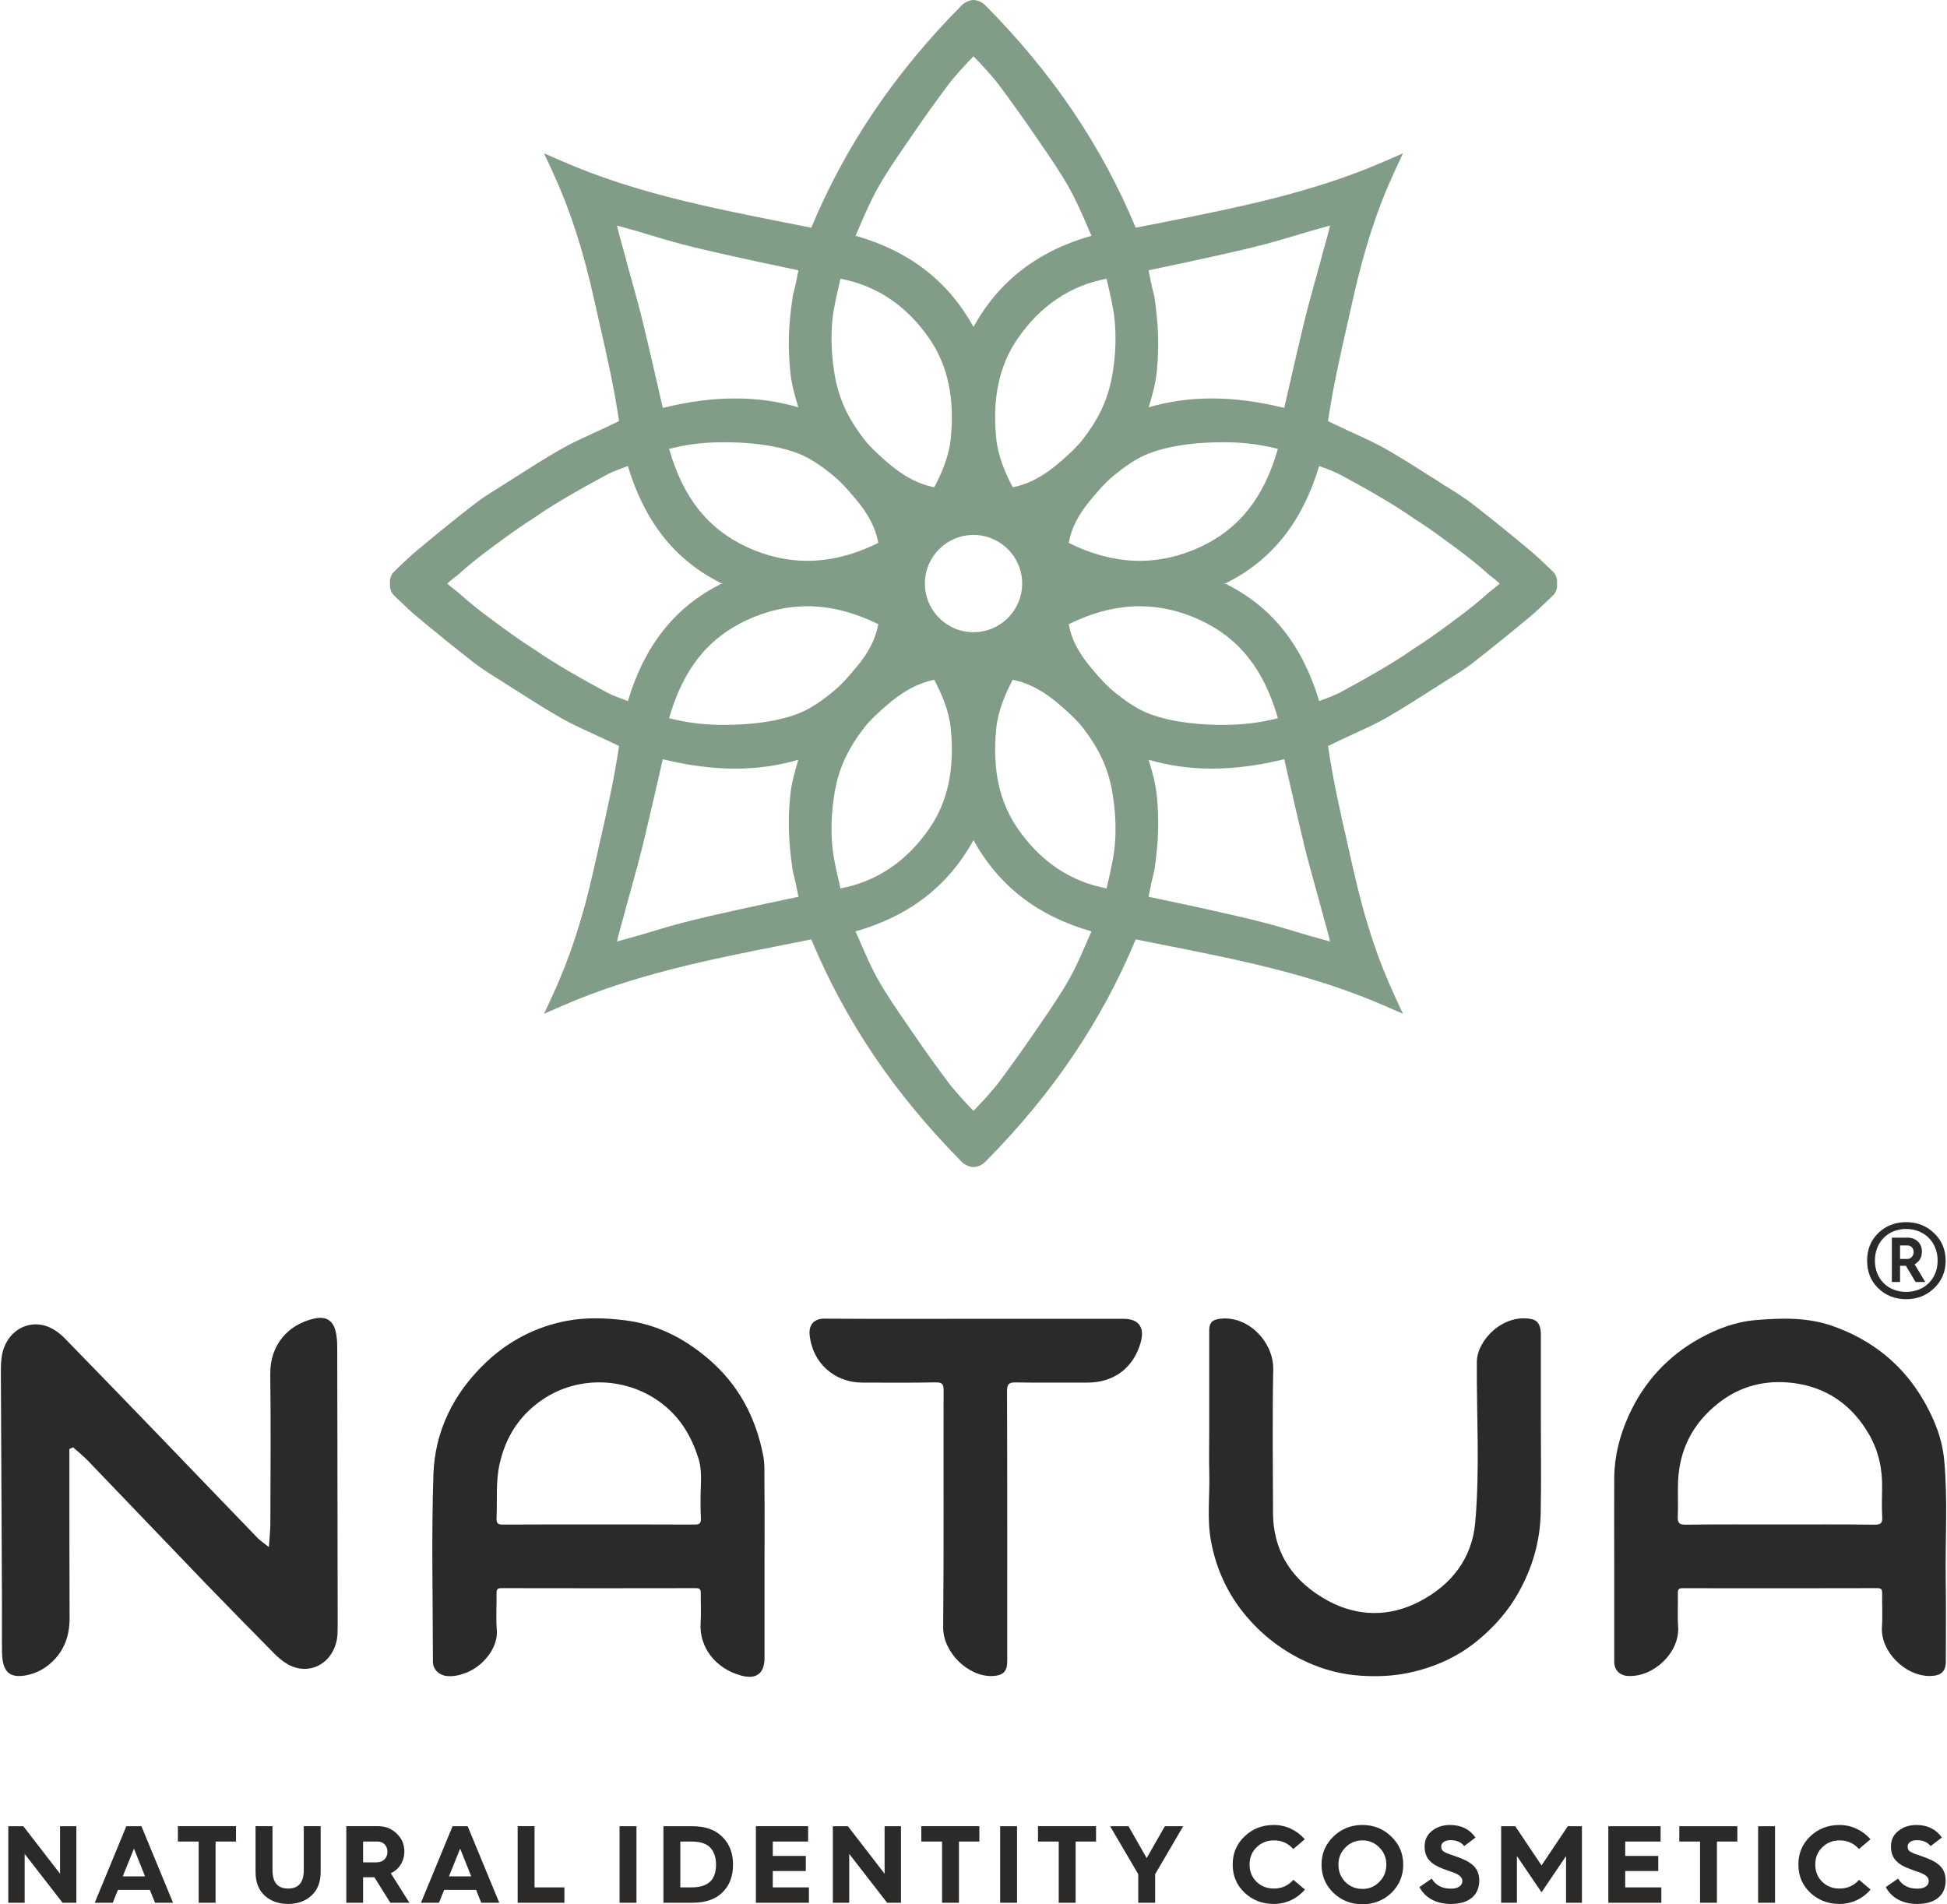 <?xml version="1.0" encoding="UTF-8"?>
<!DOCTYPE svg PUBLIC "-//W3C//DTD SVG 1.1//EN" "http://www.w3.org/Graphics/SVG/1.1/DTD/svg11.dtd">
<!-- Creator: CorelDRAW -->
<svg xmlns="http://www.w3.org/2000/svg" xml:space="preserve" width="366px" height="358px" version="1.1" style="shape-rendering:geometricPrecision; text-rendering:geometricPrecision; image-rendering:optimizeQuality; fill-rule:evenodd; clip-rule:evenodd"
viewBox="0 0 365 357.33"
 xmlns:xlink="http://www.w3.org/1999/xlink"
 xmlns:xodm="http://www.corel.com/coreldraw/odm/2003">
 <defs>
  <style type="text/css">
   <![CDATA[
    .fil0 {fill:#2B2A29;fill-rule:nonzero}
    .fil1 {fill:#829D87;fill-rule:nonzero}
   ]]>
  </style>
 </defs>
 <g id="Layer_x0020_1">
  <g id="_2326288691520">
   <path class="fil0" d="M4.47 357.04l0 -9.17 7.11 9.17 2.59 0 0 -14.36 -3.06 0 0 8.92 -6.89 -8.92 -2.82 0 0 14.36 3.07 0zm16.53 0l0.97 -2.41 5.99 0 0.97 2.41 3.38 0 -5.93 -14.36 -2.83 0 -5.93 14.36 3.38 0zm3.98 -10.16l2.08 5.22 -4.19 0 2.11 -5.22zm15.31 10.16l0 -11.48 3.83 0 0 -2.88 -10.9 0 0 2.88 3.9 0 0 11.48 3.17 0zm7.5 -5.81c0,1.96 0.58,3.44 1.73,4.49 1.16,1.03 2.62,1.55 4.39,1.55 1.75,0 3.22,-0.52 4.37,-1.57 1.15,-1.05 1.73,-2.53 1.73,-4.47l0 -8.55 -3.17 0 0 8.22c0,2.33 -0.97,3.48 -2.93,3.48 -1.96,0 -2.94,-1.15 -2.94,-3.48l0 -8.22 -3.18 0 0 8.55zm20.18 5.81l0 -4.78 2.08 0 0.04 0 2.99 4.78 3.58 0 -3.5 -5.54c1.54,-0.66 2.55,-2.25 2.55,-4.08 0,-1.34 -0.47,-2.45 -1.44,-3.36 -0.95,-0.93 -2.1,-1.38 -3.44,-1.38l-6.01 0 0 14.36 3.15 0zm0 -11.48l2.78 0c1.01,0 1.79,0.81 1.79,1.9 0,1.22 -0.82,2 -2.06,2l-2.51 0 0 -3.9zm14.24 11.48l0.97 -2.41 5.99 0 0.97 2.41 3.38 0 -5.93 -14.36 -2.83 0 -5.93 14.36 3.38 0zm3.97 -10.16l2.08 5.22 -4.18 0 2.1 -5.22zm19.56 10.16l0 -2.88 -5.6 0 0 -11.48 -3.17 0 0 14.36 8.77 0zm13.52 -14.36l-3.17 0 0 14.36 3.17 0 0 -14.36zm10.51 14.36c2.46,0 4.33,-0.64 5.63,-1.94 1.32,-1.29 1.98,-3.04 1.98,-5.21 0,-2.16 -0.66,-3.89 -2,-5.21 -1.32,-1.34 -3.2,-2 -5.63,-2l-5.43 0 0 14.36 5.45 0zm-2.28 -11.48l2.06 0c1.71,0 2.9,0.4 3.58,1.16 0.7,0.76 1.06,1.83 1.06,3.17 0,2.64 -1.24,4.27 -4.62,4.27l-2.08 0 0 -8.6zm24.13 11.48l0 -2.88 -6.78 0 0 -3.07 6.2 0 0 -2.83 -6.2 0 0 -2.7 6.63 0 0 -2.88 -9.8 0 0 14.36 9.95 0zm7.56 0l0 -9.17 7.11 9.17 2.6 0 0 -14.36 -3.07 0 0 8.92 -6.89 -8.92 -2.82 0 0 14.36 3.07 0zm20.59 0l0 -11.48 3.83 0 0 -2.88 -10.89 0 0 2.88 3.89 0 0 11.48 3.17 0zm10.9 -14.36l-3.17 0 0 14.36 3.17 0 0 -14.36zm10.99 14.36l0 -11.48 3.83 0 0 -2.88 -10.89 0 0 2.88 3.89 0 0 11.48 3.17 0zm14.92 0l0 -5.36 5.27 -9 -3.44 0 -3.42 5.98 -3.41 -5.98 -3.45 0 5.28 9 0 5.36 3.17 0zm22.28 -14.59c-2.17,0 -3.98,0.7 -5.48,2.12 -1.51,1.43 -2.25,3.18 -2.25,5.3 0,2.12 0.74,3.88 2.25,5.3 1.5,1.4 3.31,2.1 5.48,2.1 2.28,0 4.36,-0.99 5.83,-2.7l-2.17 -1.83c-0.97,1.09 -2.18,1.64 -3.66,1.64 -1.3,0 -2.37,-0.43 -3.26,-1.27 -0.87,-0.87 -1.3,-1.94 -1.3,-3.24 0,-1.3 0.43,-2.37 1.32,-3.24 0.89,-0.86 1.96,-1.29 3.24,-1.29 1.46,0 2.67,0.53 3.64,1.62l2.16 -1.83c-1.46,-1.67 -3.52,-2.68 -5.8,-2.68zm8.94 7.44c0,2.08 0.75,3.86 2.23,5.3 1.5,1.42 3.32,2.14 5.44,2.14 2.14,0 3.95,-0.72 5.44,-2.14 1.48,-1.44 2.22,-3.22 2.22,-5.3 0,-2.08 -0.74,-3.83 -2.24,-5.27 -1.49,-1.45 -3.3,-2.17 -5.42,-2.17 -2.12,0 -3.94,0.72 -5.44,2.17 -1.48,1.44 -2.23,3.19 -2.23,5.27zm3.17 0c0,-1.26 0.44,-2.33 1.3,-3.21 0.87,-0.89 1.94,-1.34 3.2,-1.34 1.26,0 2.33,0.45 3.19,1.34 0.87,0.88 1.3,1.95 1.3,3.21 0,1.26 -0.43,2.35 -1.32,3.24 -0.86,0.88 -1.91,1.32 -3.17,1.32 -1.26,0 -2.33,-0.44 -3.2,-1.3 -0.86,-0.89 -1.3,-1.96 -1.3,-3.26zm15.2 4.21c0.97,1.87 2.98,3.17 5.89,3.17 3.52,0 5.33,-1.73 5.33,-4.39 0,-2.06 -1.05,-3.28 -3.66,-4.27 -0.35,-0.14 -0.77,-0.28 -1.24,-0.45l-1.03 -0.35c-0.19,-0.08 -0.41,-0.19 -0.64,-0.31 -0.43,-0.27 -0.56,-0.56 -0.56,-1.03 0,-0.68 0.68,-1.17 1.74,-1.17 1.13,0 1.99,0.37 2.57,1.11l2.12 -1.61c-1.11,-1.56 -2.7,-2.35 -4.78,-2.35 -1.34,0 -2.47,0.37 -3.4,1.12 -0.92,0.72 -1.37,1.7 -1.37,2.94 0,2.17 1.23,3.34 3.47,4.16 0.42,0.17 1.24,0.44 1.59,0.58 0.39,0.11 0.97,0.35 1.24,0.54 0.47,0.29 0.78,0.66 0.78,1.19 0,0.77 -0.68,1.42 -2.14,1.42 -1.65,0 -2.85,-0.63 -3.61,-1.89l-2.3 1.59zm18.29 2.94l0 -8.76 4.62 6.8 4.6 -6.8 0 8.76 2.98 0 0 -14.36 -2.65 0 -4.93 7.36 -4.93 -7.36 -2.65 0 0 14.36 2.96 0zm27.1 0l0 -2.88 -6.78 0 0 -3.07 6.2 0 0 -2.83 -6.2 0 0 -2.7 6.64 0 0 -2.88 -9.81 0 0 14.36 9.95 0zm10.43 0l0 -11.48 3.83 0 0 -2.88 -10.89 0 0 2.88 3.89 0 0 11.48 3.17 0zm10.9 -14.36l-3.17 0 0 14.36 3.17 0 0 -14.36zm12.1 -0.23c-2.16,0 -3.97,0.7 -5.48,2.12 -1.5,1.43 -2.24,3.18 -2.24,5.3 0,2.12 0.74,3.88 2.24,5.3 1.51,1.4 3.32,2.1 5.48,2.1 2.29,0 4.37,-0.99 5.83,-2.7l-2.16 -1.83c-0.97,1.09 -2.19,1.64 -3.67,1.64 -1.3,0 -2.37,-0.43 -3.25,-1.27 -0.87,-0.87 -1.3,-1.94 -1.3,-3.24 0,-1.3 0.43,-2.37 1.32,-3.24 0.88,-0.86 1.96,-1.29 3.23,-1.29 1.47,0 2.68,0.53 3.65,1.62l2.16 -1.83c-1.46,-1.67 -3.52,-2.68 -5.81,-2.68zm8.68 11.65c0.97,1.87 2.99,3.17 5.89,3.17 3.53,0 5.34,-1.73 5.34,-4.39 0,-2.06 -1.05,-3.28 -3.67,-4.27 -0.35,-0.14 -0.76,-0.28 -1.23,-0.45l-1.03 -0.35c-0.19,-0.08 -0.42,-0.19 -0.64,-0.31 -0.44,-0.27 -0.56,-0.56 -0.56,-1.03 0,-0.68 0.68,-1.17 1.73,-1.17 1.14,0 2,0.37 2.58,1.11l2.12 -1.61c-1.11,-1.56 -2.7,-2.35 -4.78,-2.35 -1.34,0 -2.47,0.37 -3.4,1.12 -0.92,0.72 -1.38,1.7 -1.38,2.94 0,2.17 1.24,3.34 3.48,4.16 0.41,0.17 1.24,0.44 1.59,0.58 0.39,0.11 0.97,0.35 1.24,0.54 0.47,0.29 0.78,0.66 0.78,1.19 0,0.77 -0.68,1.42 -2.14,1.42 -1.65,0 -2.85,-0.63 -3.61,-1.89l-2.31 1.59z"/>
   <path class="fil0" d="M362.72 241.74c1.45,-1.36 2.18,-3.09 2.18,-5.18 0,-2.09 -0.73,-3.82 -2.18,-5.18 -1.41,-1.36 -3.18,-2.05 -5.23,-2.05 -2.04,0 -3.82,0.69 -5.23,2.05 -1.4,1.36 -2.09,3.09 -2.09,5.18 0,2.09 0.69,3.82 2.09,5.18 1.41,1.37 3.19,2.05 5.23,2.05 2.05,0 3.82,-0.68 5.23,-2.05zm0.68 -5.18c0,3.45 -2.5,5.86 -5.91,5.86 -3.41,0 -5.86,-2.41 -5.86,-5.86 0,-3.5 2.45,-5.95 5.86,-5.95 3.41,0 5.91,2.45 5.91,5.95zm-7.05 4l0 -3.04 1.1 0 1.81 3.04 1.82 0 -2 -3.32c0.91,-0.5 1.37,-1.31 1.37,-2.41 0,-1.5 -1.1,-2.59 -2.69,-2.59l-2.95 0 0 8.32 1.54 0zm0 -6.86l1.37 0c0.68,0 1.18,0.54 1.18,1.23 0,0.72 -0.5,1.31 -1.18,1.31l-1.37 0 0 -2.54z"/>
   <path class="fil1" d="M291.99 109.5l0 0c0.08,-0.81 -0.15,-1.65 -0.79,-2.26l-0.74 -0.71c-1.19,-1.14 -2.32,-2.22 -3.54,-3.24 -3.74,-3.13 -7.26,-5.97 -10.75,-8.69 -1.37,-1.06 -2.84,-1.99 -4.27,-2.88l-0.91 -0.57c-0.86,-0.54 -1.72,-1.09 -2.58,-1.64 -2.74,-1.75 -5.58,-3.56 -8.46,-5.21 -1.88,-1.07 -3.87,-1.98 -5.78,-2.86 -0.84,-0.38 -1.68,-0.76 -2.51,-1.16l-2.64 -1.26c0.9,-6.25 2.33,-12.53 3.72,-18.63 0.34,-1.51 0.69,-3.02 1.02,-4.53 2.05,-9.15 4.49,-16.65 7.7,-23.59l1.62 -3.5 -3.54 1.54c-13.33,5.82 -27.55,8.64 -41.29,11.37 -1.77,0.35 -3.54,0.7 -5.31,1.05 -6.41,-15.39 -15.65,-29.05 -28.21,-41.72 -0.63,-0.62 -1.41,-0.98 -2.23,-1.01 -0.81,0.03 -1.6,0.39 -2.23,1.01 -12.55,12.67 -21.79,26.33 -28.21,41.72 -1.77,-0.35 -3.53,-0.7 -5.3,-1.05 -13.75,-2.73 -27.96,-5.55 -41.3,-11.37l-3.54 -1.54 1.62 3.5c3.21,6.94 5.66,14.44 7.7,23.59 0.34,1.51 0.68,3.02 1.02,4.53 1.39,6.1 2.83,12.38 3.73,18.63l-2.64 1.26c-0.84,0.4 -1.68,0.78 -2.52,1.16 -1.91,0.88 -3.89,1.79 -5.77,2.86 -2.89,1.65 -5.72,3.46 -8.47,5.21 -0.86,0.55 -1.72,1.1 -2.58,1.64l-0.9 0.57c-1.43,0.89 -2.91,1.82 -4.28,2.88 -3.49,2.72 -7,5.56 -10.75,8.69 -1.22,1.02 -2.34,2.1 -3.54,3.24l-0.73 0.71c-0.64,0.61 -0.87,1.45 -0.79,2.26l0 0c-0.08,0.82 0.15,1.65 0.79,2.26l0.73 0.71c1.2,1.15 2.32,2.23 3.54,3.25 3.75,3.12 7.26,5.96 10.75,8.68 1.37,1.07 2.85,1.99 4.28,2.88l0.9 0.57c0.86,0.54 1.72,1.09 2.58,1.64 2.75,1.75 5.58,3.56 8.47,5.21 1.88,1.08 3.86,1.98 5.77,2.86 0.84,0.38 1.68,0.77 2.52,1.17l2.64 1.25c-0.9,6.25 -2.34,12.54 -3.73,18.63 -0.34,1.51 -0.68,3.02 -1.02,4.53 -2.04,9.16 -4.49,16.65 -7.7,23.59l-1.62 3.5 3.54 -1.54c13.34,-5.82 27.55,-8.64 41.3,-11.36 1.77,-0.35 3.53,-0.7 5.3,-1.06 6.42,15.39 15.66,29.05 28.21,41.72 0.63,0.63 1.42,0.98 2.23,1.01 0.82,-0.03 1.6,-0.38 2.23,-1.01 12.56,-12.67 21.8,-26.33 28.21,-41.72 1.77,0.36 3.54,0.71 5.31,1.06 13.74,2.72 27.96,5.54 41.29,11.36l3.54 1.54 -1.62 -3.5c-3.21,-6.94 -5.65,-14.43 -7.7,-23.59 -0.33,-1.51 -0.68,-3.02 -1.02,-4.53 -1.39,-6.09 -2.82,-12.38 -3.72,-18.63l2.64 -1.25c0.83,-0.4 1.67,-0.79 2.51,-1.17 1.91,-0.88 3.9,-1.78 5.78,-2.86 2.88,-1.65 5.72,-3.46 8.46,-5.21 0.86,-0.55 1.72,-1.1 2.58,-1.64l0.91 -0.57c1.43,-0.89 2.9,-1.81 4.27,-2.88 3.49,-2.72 7.01,-5.56 10.75,-8.68 1.22,-1.02 2.35,-2.1 3.54,-3.25l0.74 -0.71c0.64,-0.61 0.87,-1.44 0.79,-2.26zm-76.64 58.78c0.03,-0.18 0.07,-0.36 0.1,-0.53 0.28,-1.4 0.57,-2.85 0.94,-4.22l0.03 -0.08 0.01 -0.09c0.79,-5.37 0.92,-9.29 0.47,-13.98 -0.24,-2.43 -0.81,-4.36 -1.41,-6.41 -0.04,-0.13 -0.08,-0.26 -0.12,-0.4 3.82,1.12 7.72,1.66 11.87,1.66 4.22,0 8.67,-0.57 13.56,-1.76l0.9 3.89c0.93,4.07 1.84,8.06 2.8,12.03 0.65,2.69 1.43,5.51 2.19,8.23 0.52,1.86 1.03,3.71 1.5,5.51 0.12,0.44 0.26,0.97 0.42,1.51 0.26,0.93 0.53,1.89 0.69,2.6 0.02,0.13 0.06,0.27 0.09,0.43 -0.55,-0.15 -1.04,-0.29 -1.26,-0.35 -1.73,-0.46 -3.43,-0.97 -5.14,-1.48 -1.79,-0.54 -3.64,-1.1 -5.49,-1.58 -3.57,-0.94 -7.23,-1.76 -10.77,-2.54l-0.62 -0.14c-2.79,-0.62 -5.58,-1.21 -8.41,-1.81l-2.35 -0.49zm-5.79 -37.93c-2.12,-1.64 -3.25,-2.98 -4.69,-4.68l-0.26 -0.31c-2.38,-2.8 -3.75,-5.44 -4.24,-8.22 4.5,-2.24 8.98,-3.38 13.32,-3.38l0 0c3.8,0 7.62,0.87 11.34,2.6 7.31,3.38 11.97,9.26 14.58,18.41 -4.14,1.07 -7.61,1.23 -9.95,1.25l-0.42 0c-3.78,0 -9.23,-0.36 -13.73,-2.07 -1.83,-0.7 -3.83,-1.9 -5.95,-3.6zm-2.09 36.36c-6.83,-1.3 -12.43,-5.08 -16.67,-11.23 -3.48,-5.03 -4.8,-11.19 -4.03,-18.81 0.34,-3.33 1.69,-6.43 3.09,-9.11 3.2,0.67 5.99,2.2 9.17,5 1.53,1.34 2.88,2.57 4.04,4.07 2.77,3.57 4.44,7.03 5.25,10.87 0.99,4.65 1.1,9.86 0.29,13.94 -0.29,1.57 -0.5,2.47 -0.74,3.51 -0.13,0.53 -0.26,1.09 -0.4,1.76zm-24.97 -48.08c-5.04,0 -9.12,-4.09 -9.12,-9.13 0,-5.04 4.08,-9.12 9.12,-9.12 5.04,0 9.13,4.08 9.13,9.12 0,5.04 -4.09,9.13 -9.13,9.13zm-22.13 56.14c10.09,-2.88 17.36,-8.5 22.13,-17.11 4.77,8.61 12.05,14.23 22.13,17.11 -0.27,0.62 -0.54,1.23 -0.8,1.84 -1.07,2.47 -2.08,4.81 -3.31,7 -1.65,2.96 -3.63,5.83 -5.54,8.61l-1.11 1.62c-2.18,3.19 -4.46,6.36 -6.76,9.44 -0.97,1.29 -3.42,3.98 -4.55,5.1 -0.02,0.02 -0.03,0.03 -0.06,0.06 -0.02,-0.03 -0.03,-0.04 -0.06,-0.06 -1.12,-1.12 -3.58,-3.81 -4.54,-5.1 -2.31,-3.08 -4.59,-6.25 -6.76,-9.44l-1.11 -1.62c-1.92,-2.78 -3.9,-5.65 -5.55,-8.61 -1.23,-2.19 -2.24,-4.53 -3.31,-7 -0.26,-0.61 -0.53,-1.22 -0.8,-1.84zm-3.69 -27.27c0.81,-3.84 2.48,-7.3 5.25,-10.87 1.16,-1.5 2.52,-2.73 4.04,-4.07 3.18,-2.8 5.98,-4.33 9.17,-5 1.4,2.68 2.76,5.78 3.09,9.11 0.77,7.62 -0.55,13.78 -4.02,18.81 -4.25,6.15 -9.85,9.93 -16.67,11.23 -0.15,-0.67 -0.28,-1.23 -0.4,-1.76 -0.25,-1.04 -0.46,-1.94 -0.75,-3.51 -0.8,-4.08 -0.69,-9.29 0.29,-13.94zm-7.19 -13.55c-4.49,1.71 -9.94,2.07 -13.73,2.07l-0.42 0c-2.34,-0.02 -5.81,-0.18 -9.95,-1.25 2.61,-9.15 7.27,-15.03 14.59,-18.41 3.71,-1.73 7.53,-2.6 11.34,-2.6l0 0c4.34,0 8.81,1.14 13.32,3.38 -0.5,2.78 -1.87,5.42 -4.24,8.22l-0.27 0.31c-1.44,1.7 -2.57,3.04 -4.69,4.68 -2.12,1.7 -4.11,2.9 -5.95,3.6zm-33.1 39.69c0.16,-0.54 0.31,-1.07 0.42,-1.51 0.47,-1.8 0.99,-3.65 1.5,-5.51 0.76,-2.72 1.54,-5.54 2.19,-8.23 0.96,-3.97 1.87,-7.96 2.81,-12.03l0.89 -3.89c4.89,1.19 9.34,1.76 13.57,1.76 4.14,0 8.05,-0.54 11.86,-1.66 -0.04,0.14 -0.07,0.27 -0.12,0.4 -0.6,2.05 -1.17,3.98 -1.4,6.41 -0.46,4.69 -0.33,8.61 0.47,13.98l0.01 0.09 0.02 0.08c0.37,1.37 0.66,2.82 0.94,4.22 0.03,0.17 0.07,0.35 0.11,0.53l-2.35 0.49c-2.83,0.6 -5.63,1.19 -8.42,1.81l-0.62 0.14c-3.54,0.78 -7.19,1.6 -10.77,2.54 -1.85,0.48 -3.7,1.04 -5.48,1.58 -1.71,0.51 -3.42,1.02 -5.14,1.48 -0.23,0.06 -0.72,0.2 -1.27,0.35 0.04,-0.16 0.07,-0.3 0.1,-0.43 0.15,-0.71 0.42,-1.67 0.68,-2.6zm0.79 -86.02c0.15,-0.05 0.31,-0.11 0.47,-0.17 3.11,10.37 8.76,17.55 17.19,21.82 0.21,0.23 0.86,0.23 0.86,0.23 0,0 -0.65,0 -0.86,0.23 -8.43,4.28 -14.08,11.45 -17.19,21.82 -0.16,-0.06 -0.32,-0.11 -0.47,-0.17 -1.25,-0.46 -2.44,-0.89 -3.47,-1.45 -3.99,-2.15 -9.75,-5.34 -13.64,-8.09 -2.75,-1.73 -5.03,-3.41 -7.45,-5.2l-0.84 -0.62c-2.16,-1.59 -4.21,-3.25 -6.09,-4.95l-0.07 -0.05 -0.06 -0.05c-0.52,-0.37 -1.6,-1.28 -1.6,-1.28l-0.17 -0.19 0.17 -0.18c0,0 1.08,-0.92 1.6,-1.28l0.06 -0.05 0.07 -0.06c1.88,-1.7 3.93,-3.36 6.09,-4.95l0.84 -0.62c2.42,-1.78 4.7,-3.47 7.45,-5.2 3.89,-2.75 9.65,-5.94 13.64,-8.09 1.03,-0.56 2.22,-0.99 3.47,-1.45zm32.48 -36.9c-0.04,0.18 -0.08,0.36 -0.11,0.53 -0.28,1.4 -0.57,2.85 -0.94,4.22l-0.02 0.09 -0.01 0.08c-0.8,5.37 -0.93,9.29 -0.47,13.99 0.23,2.42 0.8,4.36 1.4,6.4 0.05,0.13 0.08,0.27 0.12,0.4 -3.81,-1.12 -7.72,-1.66 -11.86,-1.66 -4.23,0 -8.68,0.58 -13.57,1.77l-0.89 -3.9c-0.94,-4.07 -1.85,-8.05 -2.81,-12.03 -0.65,-2.69 -1.43,-5.5 -2.19,-8.23 -0.51,-1.86 -1.03,-3.71 -1.5,-5.51 -0.11,-0.44 -0.26,-0.97 -0.42,-1.51 -0.26,-0.93 -0.53,-1.89 -0.68,-2.6 -0.03,-0.13 -0.06,-0.27 -0.1,-0.43 0.55,0.15 1.04,0.29 1.27,0.35 1.72,0.46 3.43,0.97 5.14,1.49 1.78,0.53 3.63,1.09 5.48,1.58 3.58,0.94 7.23,1.75 10.77,2.54l0.62 0.13c2.79,0.63 5.59,1.21 8.42,1.81l2.35 0.49zm5.78 37.93c2.12,1.64 3.25,2.98 4.69,4.68l0.27 0.31c2.37,2.81 3.74,5.45 4.24,8.23 -4.51,2.24 -8.98,3.37 -13.32,3.37l0 0c-3.81,0 -7.63,-0.87 -11.34,-2.59 -7.32,-3.39 -11.98,-9.26 -14.59,-18.42 4.14,-1.07 7.61,-1.23 9.95,-1.24l0.42 0c3.79,0 9.24,0.35 13.73,2.06 1.84,0.7 3.83,1.91 5.95,3.6zm2.1 -36.35c6.82,1.3 12.42,5.07 16.67,11.22 3.47,5.04 4.79,11.19 4.02,18.81 -0.33,3.33 -1.69,6.43 -3.09,9.11 -3.19,-0.66 -5.99,-2.19 -9.17,-4.99 -1.52,-1.35 -2.88,-2.58 -4.04,-4.08 -2.77,-3.57 -4.44,-7.03 -5.25,-10.87 -0.98,-4.65 -1.09,-9.86 -0.29,-13.94 0.29,-1.56 0.5,-2.46 0.75,-3.51 0.12,-0.53 0.25,-1.09 0.4,-1.75zm47.09 -8.06c-10.08,2.87 -17.36,8.49 -22.13,17.1 -4.77,-8.61 -12.04,-14.23 -22.13,-17.1 0.27,-0.62 0.54,-1.24 0.8,-1.85 1.07,-2.47 2.08,-4.8 3.31,-7 1.65,-2.95 3.63,-5.83 5.55,-8.61l1.11 -1.62c2.17,-3.18 4.45,-6.36 6.76,-9.44 0.96,-1.28 3.42,-3.98 4.54,-5.09 0.03,-0.03 0.04,-0.04 0.06,-0.06 0.03,0.02 0.04,0.03 0.06,0.06 1.13,1.11 3.58,3.81 4.55,5.09 2.3,3.08 4.58,6.26 6.76,9.44l1.11 1.62c1.91,2.78 3.89,5.66 5.54,8.61 1.23,2.2 2.24,4.53 3.31,7 0.26,0.61 0.53,1.23 0.8,1.85zm3.69 27.26c-0.81,3.84 -2.48,7.3 -5.25,10.87 -1.16,1.5 -2.51,2.73 -4.04,4.08 -3.18,2.8 -5.97,4.33 -9.17,4.99 -1.4,-2.68 -2.75,-5.78 -3.09,-9.11 -0.77,-7.62 0.55,-13.77 4.03,-18.81 4.24,-6.15 9.84,-9.92 16.67,-11.22 0.14,0.66 0.27,1.22 0.4,1.75 0.24,1.05 0.45,1.95 0.74,3.51 0.81,4.08 0.7,9.29 -0.29,13.94zm7.19 13.55c4.5,-1.71 9.95,-2.06 13.73,-2.06l0.42 0c2.34,0.01 5.81,0.17 9.95,1.24 -2.61,9.16 -7.27,15.03 -14.58,18.42 -3.72,1.72 -7.54,2.59 -11.34,2.59l0 0c-4.34,0 -8.82,-1.13 -13.32,-3.37 0.49,-2.78 1.86,-5.42 4.24,-8.23l0.26 -0.31c1.44,-1.7 2.57,-3.04 4.69,-4.68 2.12,-1.69 4.12,-2.9 5.95,-3.6zm33.1 -39.69c-0.16,0.54 -0.3,1.07 -0.42,1.51 -0.47,1.8 -0.98,3.65 -1.5,5.51 -0.76,2.73 -1.54,5.54 -2.19,8.23 -0.96,3.98 -1.87,7.96 -2.8,12.03l-0.9 3.9c-4.89,-1.19 -9.34,-1.77 -13.56,-1.77 -4.15,0 -8.05,0.54 -11.87,1.66 0.04,-0.13 0.08,-0.27 0.12,-0.4 0.6,-2.04 1.17,-3.98 1.41,-6.4 0.45,-4.7 0.32,-8.62 -0.47,-13.99l-0.01 -0.08 -0.03 -0.09c-0.37,-1.37 -0.66,-2.82 -0.94,-4.22 -0.03,-0.17 -0.07,-0.35 -0.1,-0.53l2.35 -0.49c2.83,-0.6 5.62,-1.18 8.41,-1.81l0.62 -0.13c3.54,-0.79 7.2,-1.6 10.77,-2.54 1.85,-0.49 3.7,-1.05 5.49,-1.58 1.71,-0.52 3.41,-1.03 5.14,-1.49 0.22,-0.06 0.71,-0.2 1.26,-0.35 -0.03,0.16 -0.07,0.3 -0.09,0.43 -0.16,0.71 -0.43,1.67 -0.69,2.6zm32.6 64.14l-0.17 0.19c0,0 -1.08,0.91 -1.59,1.28l-0.07 0.05 -0.06 0.05c-1.89,1.7 -3.94,3.36 -6.09,4.95l-0.84 0.62c-2.42,1.79 -4.71,3.47 -7.46,5.2 -3.88,2.75 -9.64,5.94 -13.63,8.09 -1.04,0.56 -2.22,0.99 -3.47,1.45 -0.16,0.06 -0.31,0.11 -0.47,0.17 -3.12,-10.37 -8.77,-17.54 -17.19,-21.82 -0.21,-0.23 -0.86,-0.23 -0.87,-0.23 0.01,0 0.66,0 0.87,-0.23 8.42,-4.27 14.07,-11.45 17.19,-21.82 0.16,0.06 0.31,0.12 0.47,0.17 1.25,0.46 2.43,0.89 3.47,1.45 3.99,2.15 9.75,5.34 13.63,8.09 2.75,1.73 5.04,3.42 7.46,5.2l0.84 0.62c2.15,1.59 4.2,3.25 6.09,4.95l0.06 0.06 0.07 0.05c0.51,0.36 1.59,1.28 1.59,1.28l0.17 0.18z"/>
   <path class="fil0" d="M143.29 293.33c0,-5.09 0.03,-10.17 -0.02,-15.25 -0.02,-1.67 0.09,-3.33 -0.24,-5.02 -1.42,-7.22 -4.68,-13.31 -10.34,-18.13 -4.57,-3.87 -9.64,-6.45 -15.65,-7.19 -3.66,-0.45 -7.33,-0.56 -10.9,0.12 -5.79,1.11 -10.93,3.78 -15.2,7.87 -5.97,5.7 -9.51,12.78 -9.78,20.98 -0.38,11.7 -0.1,23.42 -0.09,35.13 0,1.43 1.19,2.52 2.6,2.66 1.31,0.13 2.54,-0.18 3.7,-0.64 3.14,-1.24 5.97,-4.67 5.69,-8.05 -0.19,-2.28 -0.01,-4.59 -0.05,-6.88 -0.01,-0.71 0.19,-0.92 0.91,-0.92 12.16,0.02 24.33,0.03 36.49,0 0.89,-0.01 0.93,0.38 0.92,1.05 -0.03,1.8 0.1,3.6 -0.03,5.38 -0.33,4.66 2.8,8.68 7.63,9.98 2.82,0.76 4.36,-0.4 4.36,-3.3 0,-5.93 0,-11.86 0,-17.79zm-11.95 -14.41c-0.08,1.99 -0.08,3.98 0.01,5.97 0.05,1.04 -0.33,1.2 -1.25,1.19 -5.98,-0.03 -11.96,-0.02 -17.93,-0.02 -5.98,0 -11.95,-0.02 -17.93,0.02 -0.95,0.01 -1.28,-0.2 -1.23,-1.21 0.16,-3.38 -0.19,-6.77 0.57,-10.16 1.15,-5.1 3.71,-9.12 8.05,-12.08 6.88,-4.68 16.18,-4.19 22.62,0.9 3.38,2.67 5.39,6.17 6.64,10.12 0.52,1.64 0.53,3.48 0.45,5.27z"/>
   <path class="fil0" d="M364.63 273.99c-0.37,-4.05 -1.86,-7.74 -3.88,-11.22 -3.95,-6.8 -9.74,-11.39 -17.11,-13.97 -4.68,-1.63 -9.5,-1.5 -14.38,-1.09 -3.8,0.32 -7.24,1.64 -10.46,3.41 -6.04,3.34 -10.53,8.23 -13.39,14.56 -1.66,3.7 -2.66,7.57 -2.69,11.64 -0.03,5.48 0,10.97 0,16.45 0,5.98 0,11.96 0,17.94 0,0.05 0,0.1 0,0.15 0.02,1.55 1.06,2.55 2.59,2.63 4.78,0.26 9.74,-4.39 9.4,-9.28 -0.15,-2.08 0,-4.18 -0.05,-6.28 -0.01,-0.71 0.19,-0.92 0.92,-0.91 12.16,0.02 24.32,0.02 36.48,-0.01 0.9,-0.01 0.93,0.37 0.93,1.05 -0.03,2.09 0.1,4.19 -0.04,6.28 -0.29,4.53 4.41,9.33 9.22,9.15 1.89,-0.07 2.77,-0.87 2.77,-2.75 0,-5.08 0.06,-10.17 -0.02,-15.25 -0.11,-7.5 0.41,-15.01 -0.29,-22.5zm-11.63 10.63c0.06,1.12 -0.2,1.49 -1.42,1.48 -5.93,-0.08 -11.86,-0.04 -17.79,-0.04 -5.88,0 -11.76,-0.04 -17.64,0.04 -1.29,0.02 -1.55,-0.36 -1.5,-1.56 0.1,-2.19 -0.05,-4.39 0.05,-6.58 0.27,-6.06 2.81,-10.94 7.63,-14.72 4.13,-3.23 8.85,-4.33 13.85,-3.74 6.34,0.75 11.18,4.13 14.38,9.71 1.8,3.14 2.51,6.56 2.42,10.18 -0.04,1.74 -0.07,3.49 0.02,5.23z"/>
   <path class="fil0" d="M226.73 268.43c0,-6.29 0,-12.57 0,-18.85 0,-1.41 0.62,-1.95 2,-2.12 5.4,-0.66 10.1,4.48 10.01,9.47 -0.17,8.97 -0.08,17.94 -0.04,26.92 0.03,7.61 3.88,13.04 10.32,16.53 5.56,3.02 11.55,3.06 17.16,0.14 5.91,-3.07 9.85,-7.99 10.46,-14.81 0.88,-10.02 0.24,-20.08 0.3,-30.13 0.03,-4.15 4.95,-9.08 10.2,-8.07 1.51,0.29 1.81,1.57 1.81,2.93 0,5.09 0,10.17 0,15.26 0,6.08 0.1,12.16 -0.03,18.24 -0.11,5.29 -1.55,10.24 -4.16,14.9 -1.96,3.51 -4.58,6.44 -7.6,8.94 -3.77,3.14 -8.2,5.11 -13.06,6.13 -2.98,0.63 -5.98,0.72 -8.97,0.53 -3.02,-0.2 -6,-0.88 -8.84,-2.03 -4.87,-1.99 -9.05,-4.98 -12.46,-8.96 -3.55,-4.13 -5.8,-8.97 -6.78,-14.32 -0.77,-4.23 -0.19,-8.52 -0.31,-12.78 -0.07,-2.64 -0.01,-5.28 -0.01,-7.92z"/>
   <path class="fil0" d="M183.01 247.47c9.22,0 18.44,0 27.66,0 2.84,0 3.99,1.61 3.2,4.43 -1.36,4.82 -5.08,7.57 -10.06,7.54 -4.44,-0.02 -8.87,0.05 -13.31,-0.03 -1.3,-0.03 -1.71,0.24 -1.71,1.65 0.06,16.89 0.04,33.79 0.04,50.69 0,1.93 -0.8,2.66 -2.75,2.75 -4.53,0.2 -9.31,-4.42 -9.27,-9.15 0.14,-14.8 0.04,-29.6 0.08,-44.41 0.01,-1.23 -0.26,-1.56 -1.52,-1.54 -4.58,0.09 -9.17,0.04 -13.75,0.04 -5.2,-0.01 -9.36,-3.67 -9.87,-9 -0.19,-2.08 1.11,-3.01 2.7,-3 9.52,0.07 19.04,0.03 28.56,0.03z"/>
   <path class="fil0" d="M12.86 271.9c0,1.86 -0.01,3.71 0,5.56 0.01,8.72 0,17.43 0.04,26.14 0.02,3.83 -1.36,6.89 -4.25,9.06 -1.05,0.79 -2.36,1.38 -3.63,1.65 -3.4,0.72 -4.75,-0.56 -4.8,-4.33 -0.04,-3.31 0.01,-6.61 -0.01,-9.92 -0.07,-13.79 -0.14,-27.57 -0.2,-41.36 -0.01,-1.32 -0.04,-2.66 0.13,-3.96 0.69,-5.26 5.73,-7.85 9.97,-5.14 0.7,0.44 1.36,0.99 1.95,1.6 5.56,5.71 11.11,11.44 16.65,17.18 6.5,6.74 12.97,13.5 19.48,20.23 0.48,0.5 1.08,0.87 2.1,1.69 0.12,-1.77 0.27,-3.02 0.28,-4.28 0.02,-9.38 0.11,-18.75 -0.02,-28.13 -0.08,-5.62 3.45,-9.35 8.14,-10.44 2.54,-0.59 3.92,0.45 4.29,3.23 0.11,0.76 0.14,1.54 0.14,2.31 0.03,16.76 0.06,33.53 0.08,50.29 0,1.1 0.02,2.21 -0.03,3.31 -0.28,5.19 -5.02,8.12 -9.32,5.71 -0.89,-0.5 -1.73,-1.19 -2.47,-1.94 -4.41,-4.46 -8.8,-8.93 -13.16,-13.45 -7.3,-7.58 -14.57,-15.21 -21.87,-22.8 -0.87,-0.9 -1.85,-1.68 -2.78,-2.52 -0.24,0.1 -0.48,0.21 -0.71,0.31z"/>
  </g>
 </g>
</svg>
